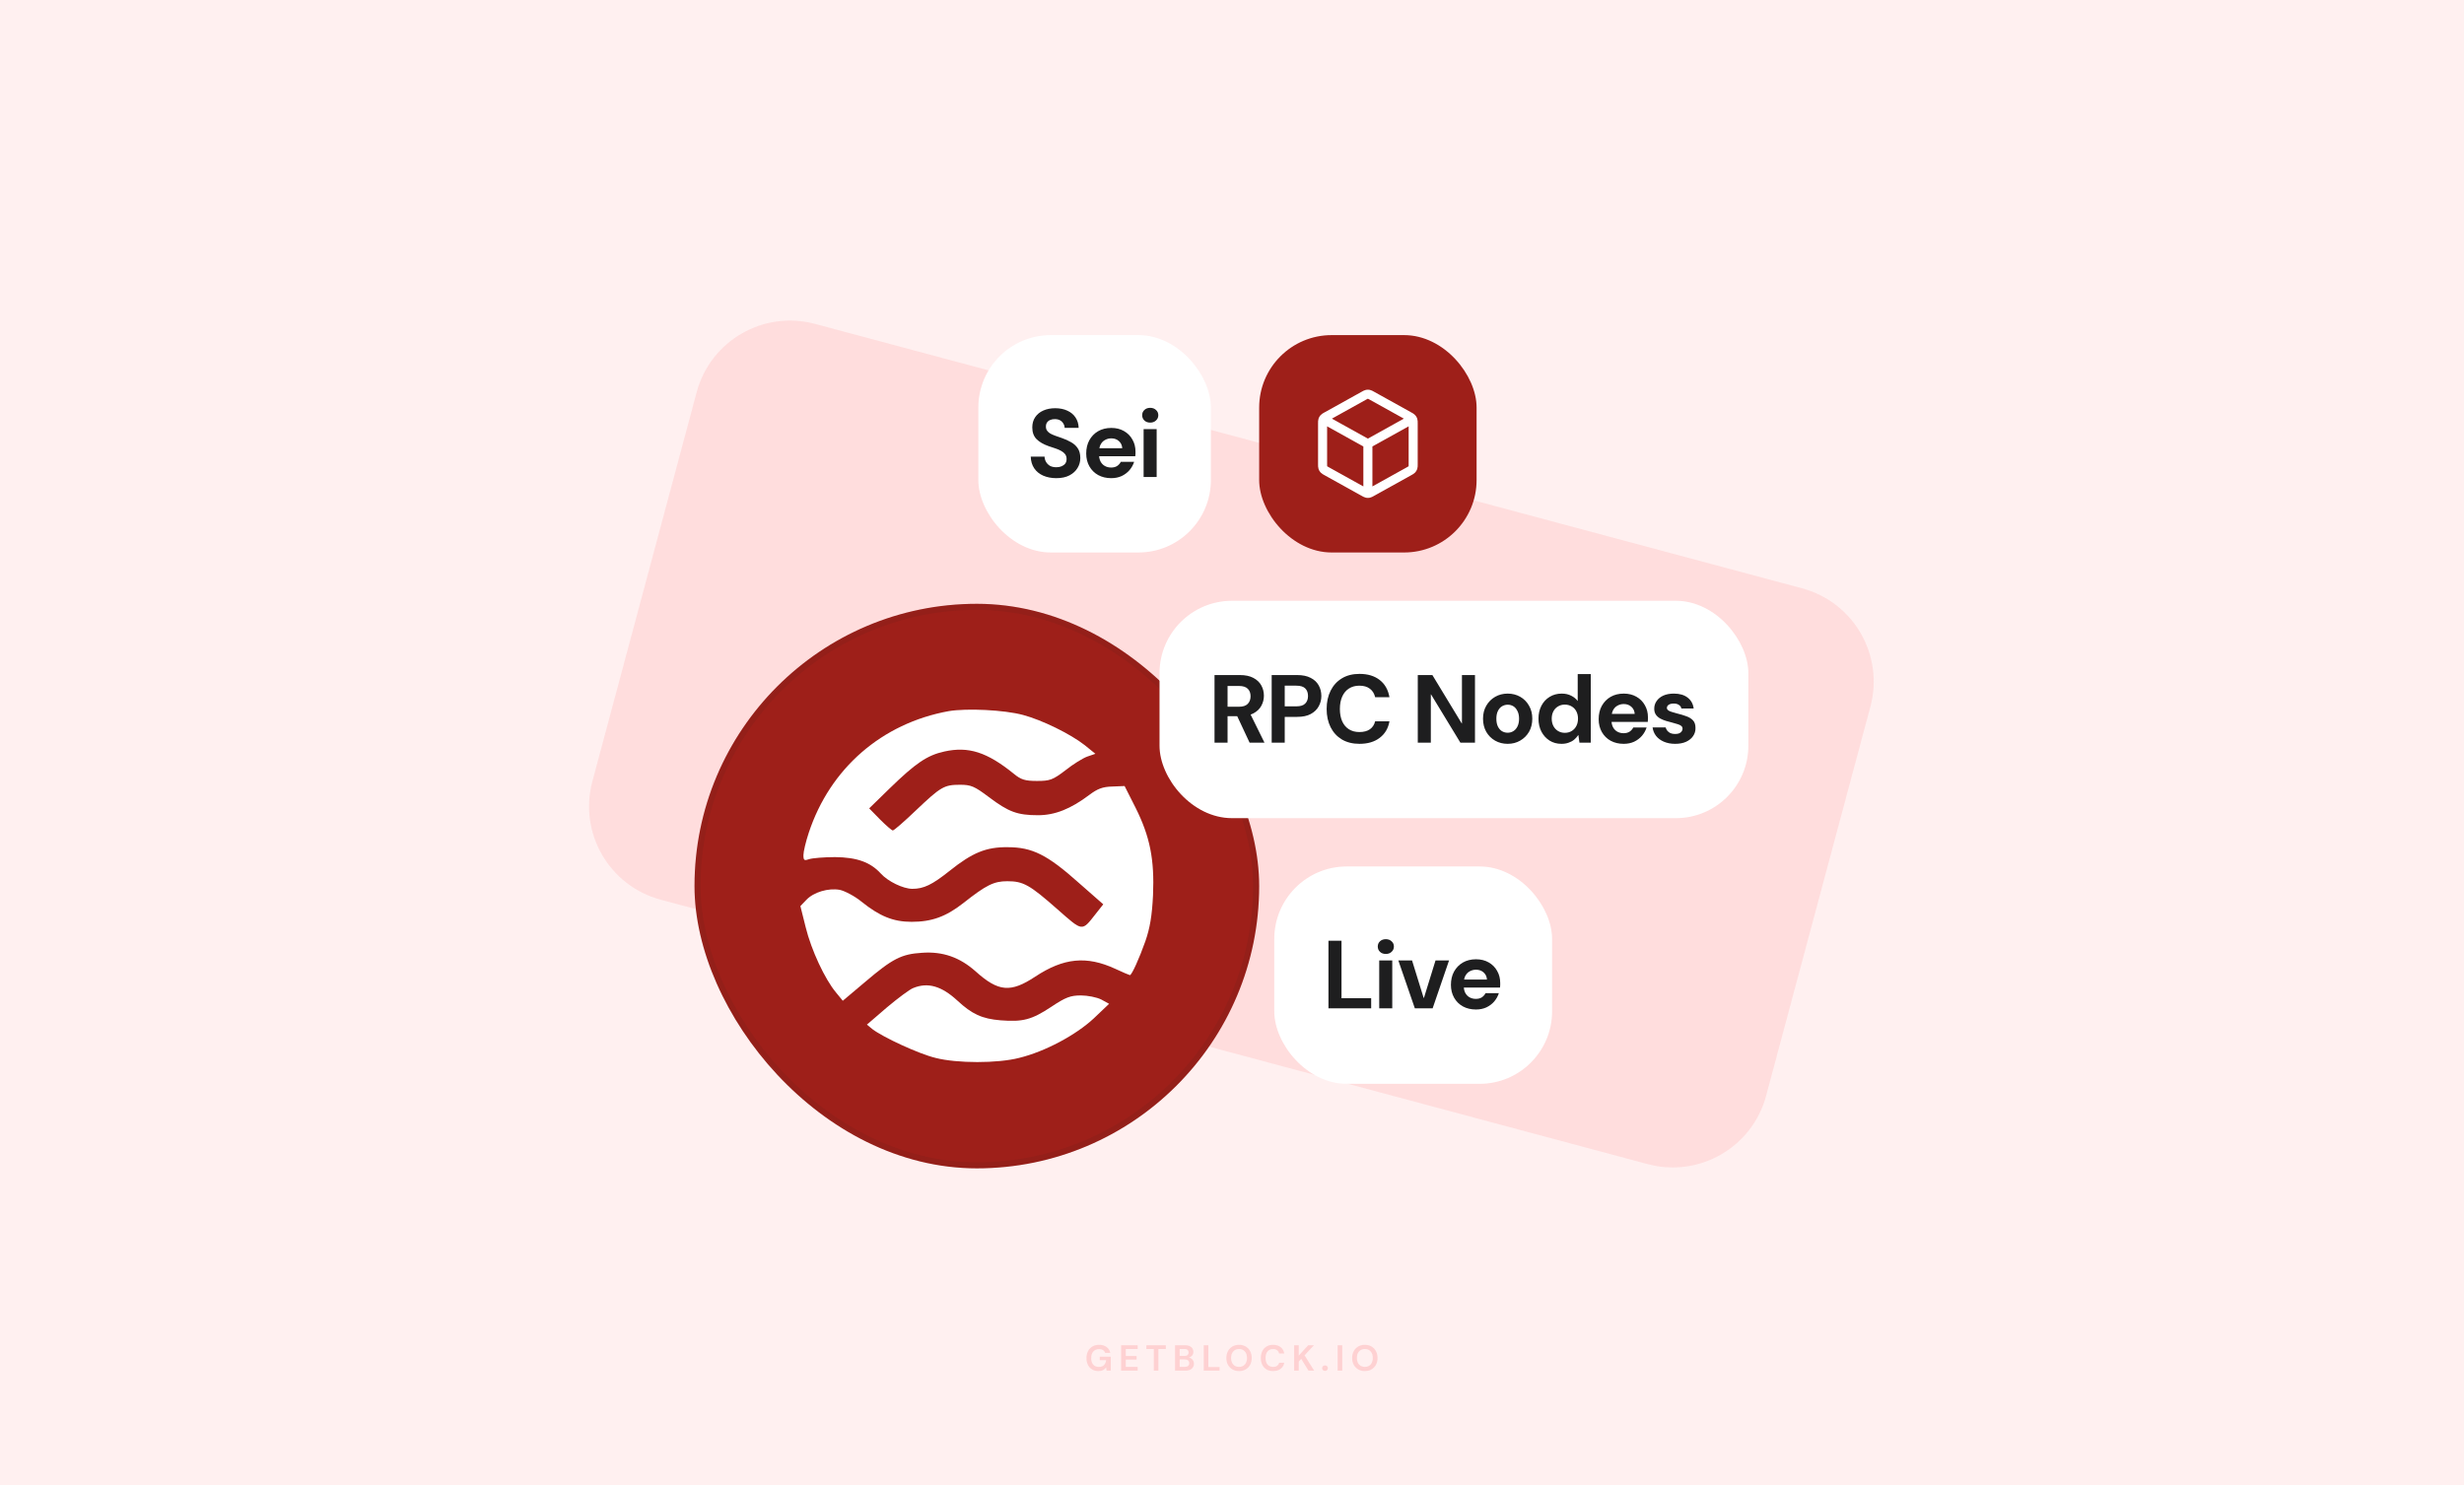 <svg width="816" height="492" viewBox="0 0 816 492" fill="none" xmlns="http://www.w3.org/2000/svg">
<rect width="816" height="492" fill="#FFF0F0"/>
<path d="M230.718 129.91C235.292 112.839 252.839 102.708 269.91 107.282L596.791 194.87C613.862 199.444 623.992 216.991 619.418 234.062L584.876 362.976C580.302 380.046 562.755 390.177 545.684 385.603L218.803 298.015C201.732 293.441 191.601 275.895 196.175 258.824L230.718 129.91Z" fill="#FFDDDD"/>
<path opacity="0.16" d="M363.747 454.144C362.955 454.144 362.263 453.964 361.671 453.604C361.079 453.244 360.619 452.744 360.291 452.104C359.963 451.456 359.799 450.704 359.799 449.848C359.799 448.984 359.967 448.224 360.303 447.568C360.647 446.904 361.131 446.388 361.755 446.02C362.387 445.644 363.135 445.456 363.999 445.456C364.983 445.456 365.799 445.692 366.447 446.164C367.095 446.636 367.515 447.288 367.707 448.12H365.991C365.863 447.728 365.631 447.424 365.295 447.208C364.959 446.984 364.527 446.872 363.999 446.872C363.159 446.872 362.511 447.14 362.055 447.676C361.599 448.204 361.371 448.932 361.371 449.86C361.371 450.788 361.595 451.508 362.043 452.02C362.499 452.524 363.115 452.776 363.891 452.776C364.651 452.776 365.223 452.572 365.607 452.164C365.999 451.748 366.235 451.204 366.315 450.532H364.191V449.38H367.863V454H366.447L366.327 452.896C366.055 453.296 365.715 453.604 365.307 453.82C364.899 454.036 364.379 454.144 363.747 454.144ZM371.277 454V445.6H376.761V446.836H372.813V449.14H376.401V450.34H372.813V452.764H376.761V454H371.277ZM382.09 454V446.836H379.642V445.6H386.086V446.836H383.626V454H382.09ZM389.144 454V445.6H392.516C393.388 445.6 394.052 445.804 394.508 446.212C394.972 446.612 395.204 447.128 395.204 447.76C395.204 448.288 395.06 448.712 394.772 449.032C394.492 449.344 394.148 449.556 393.74 449.668C394.22 449.764 394.616 450.004 394.928 450.388C395.24 450.764 395.396 451.204 395.396 451.708C395.396 452.372 395.156 452.92 394.676 453.352C394.196 453.784 393.516 454 392.636 454H389.144ZM390.68 449.128H392.288C392.72 449.128 393.052 449.028 393.284 448.828C393.516 448.628 393.632 448.344 393.632 447.976C393.632 447.624 393.516 447.348 393.284 447.148C393.06 446.94 392.72 446.836 392.264 446.836H390.68V449.128ZM390.68 452.752H392.396C392.852 452.752 393.204 452.648 393.452 452.44C393.708 452.224 393.836 451.924 393.836 451.54C393.836 451.148 393.704 450.84 393.44 450.616C393.176 450.392 392.82 450.28 392.372 450.28H390.68V452.752ZM398.634 454V445.6H400.17V452.8H403.89V454H398.634ZM410.338 454.144C409.498 454.144 408.762 453.96 408.13 453.592C407.506 453.224 407.014 452.716 406.654 452.068C406.302 451.412 406.126 450.656 406.126 449.8C406.126 448.944 406.302 448.192 406.654 447.544C407.014 446.888 407.506 446.376 408.13 446.008C408.762 445.64 409.498 445.456 410.338 445.456C411.17 445.456 411.902 445.64 412.534 446.008C413.166 446.376 413.658 446.888 414.01 447.544C414.362 448.192 414.538 448.944 414.538 449.8C414.538 450.656 414.362 451.412 414.01 452.068C413.658 452.716 413.166 453.224 412.534 453.592C411.902 453.96 411.17 454.144 410.338 454.144ZM410.338 452.764C411.138 452.764 411.774 452.5 412.246 451.972C412.726 451.444 412.966 450.72 412.966 449.8C412.966 448.88 412.726 448.156 412.246 447.628C411.774 447.1 411.138 446.836 410.338 446.836C409.538 446.836 408.898 447.1 408.418 447.628C407.938 448.156 407.698 448.88 407.698 449.8C407.698 450.72 407.938 451.444 408.418 451.972C408.898 452.5 409.538 452.764 410.338 452.764ZM421.618 454.144C420.77 454.144 420.042 453.964 419.434 453.604C418.826 453.236 418.358 452.728 418.03 452.08C417.702 451.424 417.538 450.668 417.538 449.812C417.538 448.956 417.702 448.2 418.03 447.544C418.358 446.888 418.826 446.376 419.434 446.008C420.042 445.64 420.77 445.456 421.618 445.456C422.626 445.456 423.45 445.708 424.09 446.212C424.738 446.708 425.142 447.408 425.302 448.312H423.61C423.506 447.856 423.282 447.5 422.938 447.244C422.602 446.98 422.154 446.848 421.594 446.848C420.818 446.848 420.21 447.112 419.77 447.64C419.33 448.168 419.11 448.892 419.11 449.812C419.11 450.732 419.33 451.456 419.77 451.984C420.21 452.504 420.818 452.764 421.594 452.764C422.154 452.764 422.602 452.644 422.938 452.404C423.282 452.156 423.506 451.816 423.61 451.384H425.302C425.142 452.248 424.738 452.924 424.09 453.412C423.45 453.9 422.626 454.144 421.618 454.144ZM428.582 454V445.6H430.118V448.996L433.226 445.6H435.122L432.026 448.936L435.206 454H433.322L430.922 450.112L430.118 450.988V454H428.582ZM438.802 454.084C438.522 454.084 438.29 453.996 438.106 453.82C437.93 453.644 437.842 453.432 437.842 453.184C437.842 452.928 437.93 452.712 438.106 452.536C438.29 452.36 438.522 452.272 438.802 452.272C439.082 452.272 439.31 452.36 439.486 452.536C439.67 452.712 439.762 452.928 439.762 453.184C439.762 453.432 439.67 453.644 439.486 453.82C439.31 453.996 439.082 454.084 438.802 454.084ZM442.98 454V445.6H444.516V454H442.98ZM452 454.144C451.16 454.144 450.424 453.96 449.792 453.592C449.168 453.224 448.676 452.716 448.316 452.068C447.964 451.412 447.788 450.656 447.788 449.8C447.788 448.944 447.964 448.192 448.316 447.544C448.676 446.888 449.168 446.376 449.792 446.008C450.424 445.64 451.16 445.456 452 445.456C452.832 445.456 453.564 445.64 454.196 446.008C454.828 446.376 455.32 446.888 455.672 447.544C456.024 448.192 456.2 448.944 456.2 449.8C456.2 450.656 456.024 451.412 455.672 452.068C455.32 452.716 454.828 453.224 454.196 453.592C453.564 453.96 452.832 454.144 452 454.144ZM452 452.764C452.8 452.764 453.436 452.5 453.908 451.972C454.388 451.444 454.628 450.72 454.628 449.8C454.628 448.88 454.388 448.156 453.908 447.628C453.436 447.1 452.8 446.836 452 446.836C451.2 446.836 450.56 447.1 450.08 447.628C449.6 448.156 449.36 448.88 449.36 449.8C449.36 450.72 449.6 451.444 450.08 451.972C450.56 452.5 451.2 452.764 452 452.764Z" fill="#F43137"/>
<rect x="422" y="287" width="92" height="72" rx="24" fill="white"/>
<path d="M439.944 334V311.6H444.264V330.64H454.088V334H439.944ZM456.753 334V318.128H461.073V334H456.753ZM458.929 315.984C458.14 315.984 457.5 315.749 457.009 315.28C456.519 314.811 456.273 314.224 456.273 313.52C456.273 312.816 456.519 312.24 457.009 311.792C457.5 311.323 458.14 311.088 458.929 311.088C459.719 311.088 460.359 311.323 460.849 311.792C461.361 312.24 461.617 312.816 461.617 313.52C461.617 314.224 461.361 314.811 460.849 315.28C460.359 315.749 459.719 315.984 458.929 315.984ZM468.554 334L463.082 318.128H467.626L471.466 330.544H471.562L475.402 318.128H479.882L474.442 334H468.554ZM488.789 334.384C487.168 334.384 485.728 334.043 484.469 333.36C483.232 332.677 482.261 331.717 481.557 330.48C480.853 329.243 480.501 327.824 480.501 326.224C480.501 324.56 480.842 323.099 481.525 321.84C482.229 320.56 483.2 319.557 484.437 318.832C485.696 318.107 487.157 317.744 488.821 317.744C490.4 317.744 491.786 318.085 492.981 318.768C494.197 319.451 495.136 320.389 495.797 321.584C496.48 322.757 496.821 324.091 496.821 325.584C496.821 325.797 496.821 326.043 496.821 326.32C496.821 326.576 496.8 326.843 496.757 327.12H483.573V324.464H492.437C492.373 323.483 492 322.693 491.317 322.096C490.656 321.499 489.824 321.2 488.821 321.2C488.074 321.2 487.392 321.371 486.773 321.712C486.154 322.032 485.664 322.523 485.301 323.184C484.938 323.845 484.757 324.688 484.757 325.712V326.64C484.757 327.515 484.928 328.272 485.269 328.912C485.61 329.531 486.08 330.011 486.677 330.352C487.296 330.693 487.989 330.864 488.757 330.864C489.546 330.864 490.208 330.693 490.741 330.352C491.274 329.989 491.68 329.531 491.957 328.976H496.373C496.053 329.979 495.541 330.896 494.837 331.728C494.133 332.539 493.269 333.189 492.245 333.68C491.221 334.149 490.069 334.384 488.789 334.384Z" fill="#1E1E1F"/>
<rect x="324" y="111" width="77" height="72" rx="24" fill="white"/>
<path d="M349.829 158.384C348.208 158.384 346.757 158.107 345.477 157.552C344.219 156.997 343.227 156.187 342.501 155.12C341.776 154.053 341.392 152.763 341.349 151.248H345.925C345.947 151.909 346.117 152.507 346.437 153.04C346.757 153.573 347.195 154 347.749 154.32C348.325 154.619 349.019 154.768 349.829 154.768C350.491 154.768 351.067 154.661 351.557 154.448C352.069 154.235 352.475 153.936 352.773 153.552C353.072 153.147 353.221 152.645 353.221 152.048C353.221 151.408 353.061 150.875 352.741 150.448C352.421 150.021 351.984 149.659 351.429 149.36C350.875 149.04 350.235 148.763 349.509 148.528C348.805 148.293 348.069 148.048 347.301 147.792C345.531 147.173 344.176 146.384 343.237 145.424C342.32 144.464 341.861 143.184 341.861 141.584C341.861 140.261 342.181 139.131 342.821 138.192C343.461 137.232 344.357 136.496 345.509 135.984C346.661 135.472 347.973 135.216 349.445 135.216C350.96 135.216 352.293 135.483 353.445 136.016C354.597 136.528 355.504 137.275 356.165 138.256C356.827 139.237 357.179 140.389 357.221 141.712H352.581C352.56 141.179 352.411 140.699 352.133 140.272C351.877 139.824 351.515 139.472 351.045 139.216C350.576 138.96 350.021 138.832 349.381 138.832C348.827 138.811 348.315 138.896 347.845 139.088C347.397 139.259 347.035 139.536 346.757 139.92C346.501 140.283 346.373 140.741 346.373 141.296C346.373 141.829 346.501 142.277 346.757 142.64C347.013 143.003 347.365 143.323 347.813 143.6C348.283 143.856 348.837 144.101 349.477 144.336C350.117 144.571 350.821 144.816 351.589 145.072C352.72 145.456 353.744 145.915 354.661 146.448C355.6 146.96 356.347 147.632 356.901 148.464C357.477 149.296 357.765 150.384 357.765 151.728C357.765 152.923 357.456 154.021 356.837 155.024C356.24 156.027 355.355 156.837 354.181 157.456C353.008 158.075 351.557 158.384 349.829 158.384ZM368.007 158.384C366.386 158.384 364.946 158.043 363.687 157.36C362.45 156.677 361.479 155.717 360.775 154.48C360.071 153.243 359.719 151.824 359.719 150.224C359.719 148.56 360.06 147.099 360.743 145.84C361.447 144.56 362.418 143.557 363.655 142.832C364.914 142.107 366.375 141.744 368.039 141.744C369.618 141.744 371.004 142.085 372.199 142.768C373.415 143.451 374.354 144.389 375.015 145.584C375.698 146.757 376.039 148.091 376.039 149.584C376.039 149.797 376.039 150.043 376.039 150.32C376.039 150.576 376.018 150.843 375.975 151.12H362.791V148.464H371.655C371.591 147.483 371.218 146.693 370.535 146.096C369.874 145.499 369.042 145.2 368.039 145.2C367.292 145.2 366.61 145.371 365.991 145.712C365.372 146.032 364.882 146.523 364.519 147.184C364.156 147.845 363.975 148.688 363.975 149.712V150.64C363.975 151.515 364.146 152.272 364.487 152.912C364.828 153.531 365.298 154.011 365.895 154.352C366.514 154.693 367.207 154.864 367.975 154.864C368.764 154.864 369.426 154.693 369.959 154.352C370.492 153.989 370.898 153.531 371.175 152.976H375.591C375.271 153.979 374.759 154.896 374.055 155.728C373.351 156.539 372.487 157.189 371.463 157.68C370.439 158.149 369.287 158.384 368.007 158.384ZM378.73 158V142.128H383.05V158H378.73ZM380.906 139.984C380.117 139.984 379.477 139.749 378.986 139.28C378.496 138.811 378.25 138.224 378.25 137.52C378.25 136.816 378.496 136.24 378.986 135.792C379.477 135.323 380.117 135.088 380.906 135.088C381.696 135.088 382.336 135.323 382.826 135.792C383.338 136.24 383.594 136.816 383.594 137.52C383.594 138.224 383.338 138.811 382.826 139.28C382.336 139.749 381.696 139.984 380.906 139.984Z" fill="#1E1E1F"/>
<rect x="230" y="200" width="187" height="187" rx="93.5" fill="#9E1F19"/>
<rect x="231" y="201" width="185" height="185" rx="92.5" stroke="#1E1E1F" stroke-opacity="0.08" stroke-width="2"/>
<path d="M314.163 235.558C292.051 239.593 274.899 254.475 267.837 275.83C266.828 278.857 266.071 282.136 266.071 283.229C266.071 284.995 266.324 285.163 268.005 284.574C269.014 284.238 272.882 283.902 276.581 283.902C283.812 283.986 288.268 285.583 291.715 289.367C294.069 291.973 299.114 294.411 302.14 294.411C305.924 294.411 308.698 293.066 314.5 288.442C322.067 282.388 326.607 280.539 333.753 280.623C341.825 280.623 346.869 283.145 357.127 292.31L365.366 299.54L362.844 302.735C358.22 308.62 358.64 308.62 350.232 301.222C340.984 293.066 338.882 291.889 333.585 291.889C329.129 291.889 326.607 293.15 319.04 299.12C313.239 303.66 308.53 305.341 301.888 305.341C295.835 305.341 291.294 303.492 285.241 298.615C282.971 296.766 279.692 295.084 278.094 294.748C274.311 294.075 269.434 295.504 266.996 298.111L265.062 300.129L266.828 307.191C268.678 314.674 273.134 324.259 276.833 328.715L279.103 331.489L286.586 325.184C295.582 317.533 298.525 316.019 305.335 315.599C312.23 315.094 317.863 317.112 323.076 321.736C330.642 328.547 334.678 328.883 342.834 323.502C352.25 317.28 359.817 316.524 369.318 320.896C371.84 322.073 374.026 322.998 374.194 322.998C374.783 322.998 377.305 317.449 379.323 311.731C380.836 307.359 381.509 303.324 381.845 296.513C382.35 284.659 380.836 277.092 376.044 267.507L372.429 260.36L368.309 260.528C365.114 260.613 363.432 261.285 360.742 263.303C354.604 267.927 349.392 270.029 343.758 270.029C336.948 270.029 334.006 268.936 327.532 264.06C322.739 260.444 321.562 259.94 317.947 259.94C312.65 259.94 311.557 260.613 303.317 268.432C299.45 272.131 296.087 275.074 295.666 275.074C295.33 275.074 293.396 273.392 291.463 271.458L287.847 267.759L294.658 261.117C303.233 252.793 307.017 250.187 312.734 248.926C320.721 247.16 326.859 249.094 335.771 256.325C338.125 258.258 339.471 258.679 343.422 258.679C347.71 258.679 348.635 258.343 352.839 255.148C355.361 253.13 358.64 251.112 360.069 250.607L362.76 249.683L359.229 246.824C354.52 243.125 345.104 238.5 338.798 236.819C332.576 235.137 320.133 234.549 314.163 235.558Z" fill="white"/>
<path d="M302.393 327.286C301.3 327.706 297.432 330.565 293.733 333.675L287.091 339.393L288.941 340.906C292.472 343.596 304.242 349.061 309.792 350.407C316.938 352.256 330.39 352.256 337.537 350.407C346.113 348.305 356.286 342.84 362.171 337.375L367.3 332.498L364.694 331.069C363.18 330.312 360.154 329.724 357.968 329.724C354.52 329.724 352.923 330.312 348.131 333.507C341.657 337.795 338.714 338.552 331.315 337.963C325.262 337.459 321.899 335.945 317.022 331.405C311.809 326.613 307.269 325.268 302.393 327.286Z" fill="white"/>
<rect x="417" y="111" width="72" height="72" rx="24" fill="#9E1F19"/>
<path d="M467.167 139.13L453 147M453 147L438.833 139.13M453 147L453 162.833M468 153.764V140.236C468 139.665 468 139.379 467.916 139.124C467.841 138.899 467.72 138.692 467.559 138.518C467.377 138.321 467.128 138.182 466.628 137.905L454.295 131.053C453.822 130.79 453.586 130.659 453.336 130.607C453.114 130.562 452.886 130.562 452.664 130.607C452.414 130.659 452.178 130.79 451.705 131.053L439.372 137.905C438.872 138.182 438.623 138.321 438.441 138.518C438.28 138.692 438.159 138.899 438.084 139.124C438 139.379 438 139.665 438 140.236V153.764C438 154.335 438 154.621 438.084 154.876C438.159 155.101 438.28 155.308 438.441 155.482C438.623 155.679 438.872 155.818 439.372 156.095L451.705 162.947C452.178 163.21 452.414 163.341 452.664 163.393C452.886 163.438 453.114 163.438 453.336 163.393C453.586 163.341 453.822 163.21 454.295 162.947L466.628 156.095C467.128 155.818 467.377 155.679 467.559 155.482C467.72 155.308 467.841 155.101 467.916 154.876C468 154.621 468 154.335 468 153.764Z" stroke="white" stroke-width="3" stroke-linecap="round" stroke-linejoin="round"/>
<rect x="384" y="199" width="195" height="72" rx="24" fill="white"/>
<path d="M402.213 246V223.6H410.597C412.389 223.6 413.871 223.909 415.045 224.528C416.239 225.147 417.125 225.979 417.701 227.024C418.277 228.048 418.565 229.189 418.565 230.448C418.565 231.643 418.277 232.763 417.701 233.808C417.146 234.832 416.271 235.664 415.077 236.304C413.903 236.923 412.389 237.232 410.533 237.232H406.533V246H402.213ZM413.829 246L409.221 236.144H413.893L418.757 246H413.829ZM406.533 234.096H410.309C411.631 234.096 412.602 233.776 413.221 233.136C413.839 232.496 414.149 231.653 414.149 230.608C414.149 229.563 413.839 228.741 413.221 228.144C412.602 227.525 411.631 227.216 410.309 227.216H406.533V234.096ZM421.143 246V223.6H429.559C431.372 223.6 432.865 223.909 434.039 224.528C435.233 225.125 436.119 225.947 436.695 226.992C437.292 228.037 437.591 229.221 437.591 230.544C437.591 231.76 437.303 232.891 436.727 233.936C436.172 234.981 435.297 235.835 434.103 236.496C432.929 237.136 431.415 237.456 429.559 237.456H425.463V246H421.143ZM425.463 233.968H429.303C430.668 233.968 431.649 233.659 432.247 233.04C432.865 232.421 433.175 231.589 433.175 230.544C433.175 229.456 432.865 228.613 432.247 228.016C431.649 227.419 430.668 227.12 429.303 227.12H425.463V233.968ZM450.222 246.384C447.982 246.384 446.041 245.904 444.398 244.944C442.777 243.963 441.529 242.608 440.654 240.88C439.779 239.131 439.342 237.115 439.342 234.832C439.342 232.549 439.779 230.533 440.654 228.784C441.529 227.035 442.777 225.669 444.398 224.688C446.019 223.707 447.961 223.216 450.222 223.216C452.953 223.216 455.182 223.888 456.91 225.232C458.638 226.576 459.715 228.475 460.142 230.928H455.406C455.129 229.733 454.553 228.805 453.678 228.144C452.803 227.461 451.641 227.12 450.19 227.12C448.846 227.12 447.683 227.44 446.702 228.08C445.742 228.699 445.006 229.584 444.494 230.736C443.982 231.888 443.726 233.253 443.726 234.832C443.726 236.411 443.982 237.776 444.494 238.928C445.006 240.059 445.742 240.933 446.702 241.552C447.683 242.171 448.846 242.48 450.19 242.48C451.641 242.48 452.803 242.171 453.678 241.552C454.553 240.933 455.129 240.059 455.406 238.928H460.142C459.737 241.253 458.659 243.077 456.91 244.4C455.182 245.723 452.953 246.384 450.222 246.384ZM469.526 246V223.6H474.358L484.086 239.632H484.15V223.6H488.47V246H483.638L473.91 230H473.846V246H469.526ZM499.29 246.384C497.754 246.384 496.367 246.032 495.13 245.328C493.892 244.624 492.911 243.643 492.186 242.384C491.482 241.125 491.13 239.685 491.13 238.064C491.13 236.421 491.492 234.981 492.218 233.744C492.943 232.485 493.924 231.504 495.162 230.8C496.399 230.096 497.775 229.744 499.29 229.744C500.826 229.744 502.212 230.096 503.45 230.8C504.687 231.504 505.658 232.485 506.362 233.744C507.087 234.981 507.45 236.421 507.45 238.064C507.45 239.707 507.087 241.157 506.362 242.416C505.636 243.653 504.655 244.624 503.418 245.328C502.202 246.032 500.826 246.384 499.29 246.384ZM499.29 242.704C499.972 242.704 500.591 242.533 501.146 242.192C501.722 241.851 502.18 241.339 502.522 240.656C502.884 239.952 503.066 239.088 503.066 238.064C503.066 237.04 502.884 236.187 502.522 235.504C502.18 234.8 501.732 234.277 501.178 233.936C500.623 233.595 500.004 233.424 499.322 233.424C498.639 233.424 498.01 233.595 497.434 233.936C496.858 234.277 496.399 234.8 496.058 235.504C495.716 236.187 495.546 237.04 495.546 238.064C495.546 239.088 495.716 239.952 496.058 240.656C496.399 241.339 496.847 241.851 497.402 242.192C497.978 242.533 498.607 242.704 499.29 242.704ZM517.113 246.384C515.62 246.384 514.297 246.021 513.145 245.296C512.014 244.571 511.118 243.579 510.457 242.32C509.817 241.061 509.497 239.632 509.497 238.032C509.497 236.453 509.817 235.035 510.457 233.776C511.118 232.517 512.025 231.536 513.177 230.832C514.35 230.107 515.694 229.744 517.209 229.744C518.404 229.744 519.449 229.979 520.345 230.448C521.241 230.896 521.956 231.483 522.489 232.208V223.28H526.809V246H523.065L522.713 243.504H522.649C522.286 244.059 521.838 244.56 521.305 245.008C520.793 245.435 520.185 245.765 519.481 246C518.798 246.256 518.009 246.384 517.113 246.384ZM518.233 242.736C519.086 242.736 519.844 242.533 520.505 242.128C521.166 241.723 521.678 241.168 522.041 240.464C522.404 239.76 522.585 238.949 522.585 238.032C522.585 237.136 522.404 236.336 522.041 235.632C521.678 234.928 521.166 234.384 520.505 234C519.844 233.595 519.076 233.392 518.201 233.392C517.369 233.392 516.622 233.595 515.961 234C515.3 234.384 514.788 234.928 514.425 235.632C514.062 236.336 513.881 237.136 513.881 238.032C513.881 238.949 514.062 239.76 514.425 240.464C514.788 241.168 515.3 241.723 515.961 242.128C516.622 242.533 517.38 242.736 518.233 242.736ZM537.715 246.384C536.094 246.384 534.654 246.043 533.395 245.36C532.158 244.677 531.187 243.717 530.483 242.48C529.779 241.243 529.427 239.824 529.427 238.224C529.427 236.56 529.768 235.099 530.451 233.84C531.155 232.56 532.126 231.557 533.363 230.832C534.622 230.107 536.083 229.744 537.747 229.744C539.326 229.744 540.712 230.085 541.907 230.768C543.123 231.451 544.062 232.389 544.723 233.584C545.406 234.757 545.747 236.091 545.747 237.584C545.747 237.797 545.747 238.043 545.747 238.32C545.747 238.576 545.726 238.843 545.683 239.12H532.499V236.464H541.363C541.299 235.483 540.926 234.693 540.243 234.096C539.582 233.499 538.75 233.2 537.747 233.2C537 233.2 536.318 233.371 535.699 233.712C535.08 234.032 534.59 234.523 534.227 235.184C533.864 235.845 533.683 236.688 533.683 237.712V238.64C533.683 239.515 533.854 240.272 534.195 240.912C534.536 241.531 535.006 242.011 535.603 242.352C536.222 242.693 536.915 242.864 537.683 242.864C538.472 242.864 539.134 242.693 539.667 242.352C540.2 241.989 540.606 241.531 540.883 240.976H545.299C544.979 241.979 544.467 242.896 543.763 243.728C543.059 244.539 542.195 245.189 541.171 245.68C540.147 246.149 538.995 246.384 537.715 246.384ZM554.774 246.384C553.366 246.384 552.118 246.149 551.03 245.68C549.942 245.211 549.078 244.571 548.438 243.76C547.798 242.928 547.414 241.989 547.286 240.944H551.606C551.713 241.328 551.894 241.691 552.15 242.032C552.406 242.352 552.748 242.619 553.174 242.832C553.622 243.024 554.134 243.12 554.71 243.12C555.286 243.12 555.756 243.045 556.118 242.896C556.481 242.725 556.748 242.512 556.918 242.256C557.11 241.979 557.206 241.701 557.206 241.424C557.206 240.997 557.068 240.677 556.79 240.464C556.534 240.229 556.15 240.037 555.638 239.888C555.148 239.717 554.561 239.547 553.878 239.376C553.196 239.205 552.492 239.013 551.766 238.8C551.062 238.587 550.412 238.32 549.814 238C549.217 237.659 548.737 237.232 548.374 236.72C548.012 236.187 547.83 235.525 547.83 234.736C547.83 233.819 548.086 232.987 548.598 232.24C549.11 231.472 549.846 230.864 550.806 230.416C551.788 229.968 552.961 229.744 554.326 229.744C556.225 229.744 557.74 230.181 558.87 231.056C560.022 231.931 560.694 233.136 560.886 234.672H556.822C556.716 234.16 556.438 233.765 555.99 233.488C555.564 233.189 554.998 233.04 554.294 233.04C553.569 233.04 553.004 233.179 552.598 233.456C552.214 233.733 552.022 234.075 552.022 234.48C552.022 234.779 552.15 235.035 552.406 235.248C552.684 235.461 553.068 235.643 553.558 235.792C554.049 235.941 554.636 236.112 555.318 236.304C556.47 236.581 557.505 236.891 558.422 237.232C559.361 237.552 560.108 238.011 560.662 238.608C561.217 239.184 561.494 240.027 561.494 241.136C561.516 242.139 561.249 243.035 560.694 243.824C560.161 244.613 559.382 245.243 558.358 245.712C557.356 246.16 556.161 246.384 554.774 246.384Z" fill="#1E1E1F"/>
</svg>
